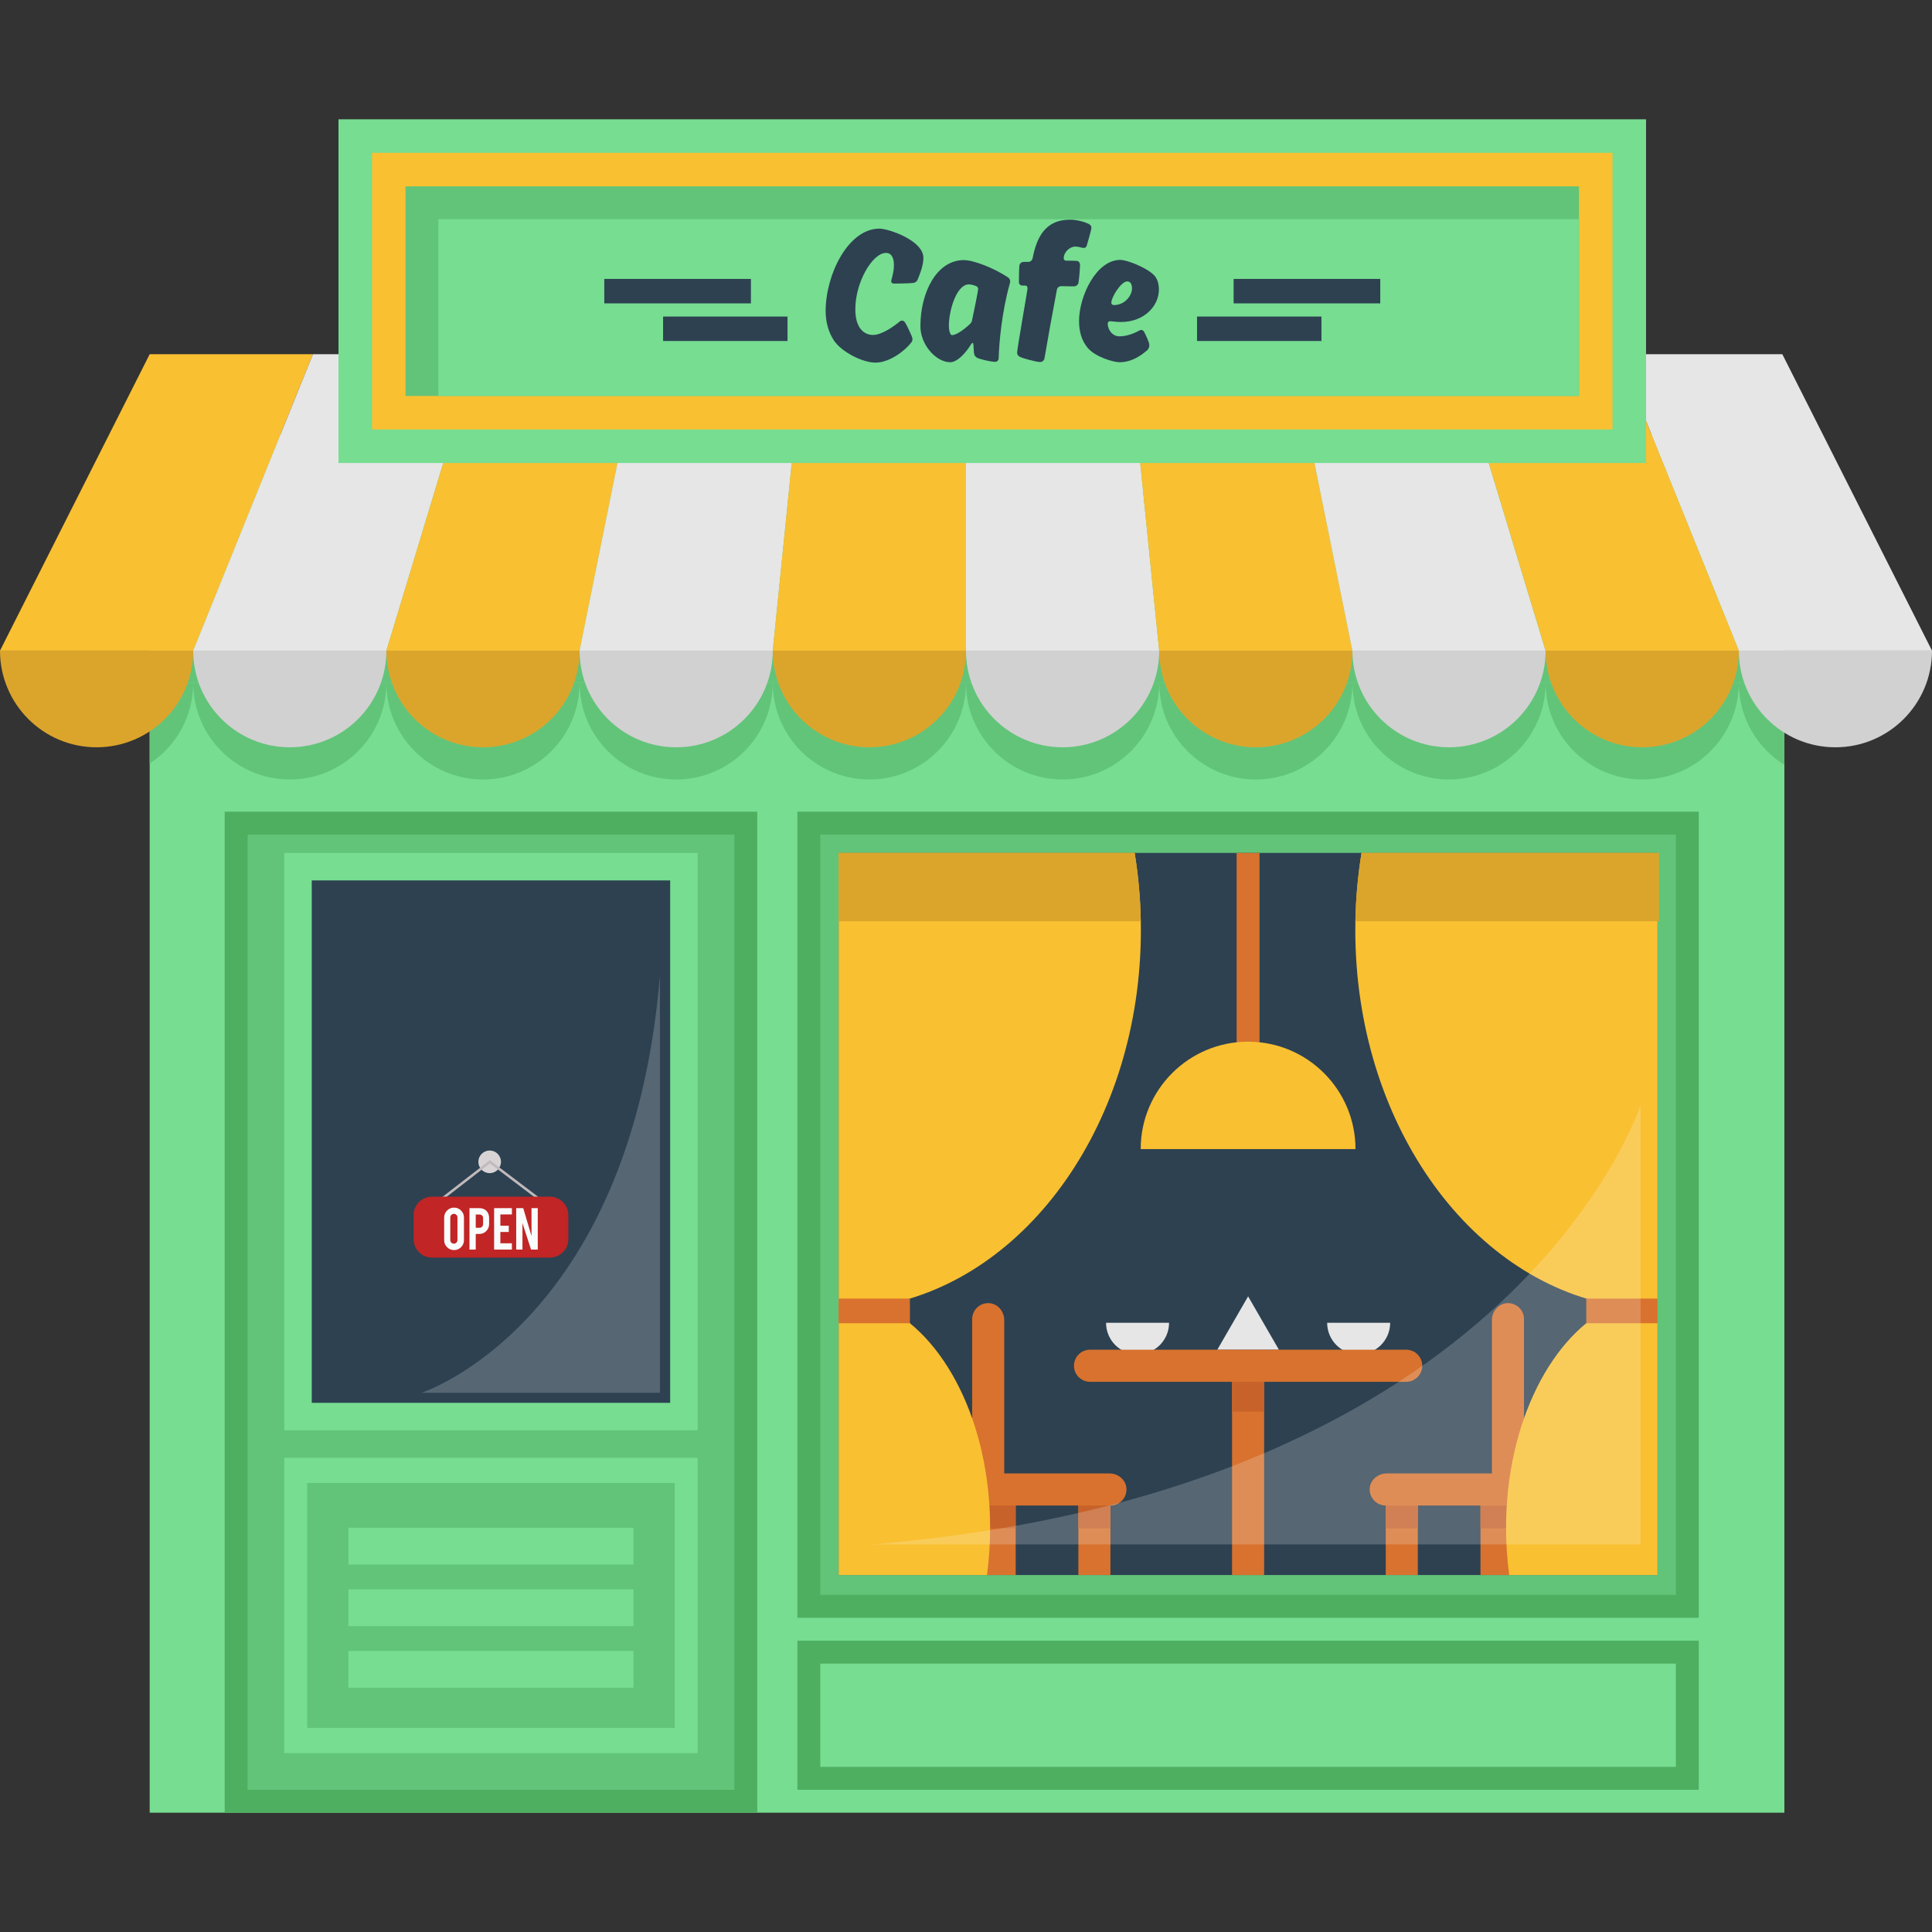 <?xml version="1.0" encoding="iso-8859-1"?>
<!-- Uploaded to: SVG Repo, www.svgrepo.com, Generator: SVG Repo Mixer Tools -->
<svg version="1.1" id="Layer_1" xmlns="http://www.w3.org/2000/svg" xmlns:xlink="http://www.w3.org/1999/xlink" 
	 viewBox="0 0 421.601 421.601" xml:space="preserve">
<rect x="0" y="0" width="421.601" height="421.601" fill="#333333" stroke="none"/>
<g>
	<rect x="32.663" y="94.785" style="fill:#76DD91;" width="356.73" height="300.78"/>
	<g>
		<path style="fill:#62C479;" d="M42.163,149.015c0,7.37-3.77,13.85-9.5,17.61v-17.61H42.163z"/>
		<path style="fill:#62C479;" d="M84.318,149.012c0,11.65-9.436,21.086-21.086,21.086c-11.637,0-21.073-9.436-21.073-21.086H84.318z
			"/>
		<path style="fill:#62C479;" d="M126.477,149.012c0,11.65-9.436,21.086-21.073,21.086c-11.65,0-21.086-9.436-21.086-21.086H126.477
			z"/>
		<path style="fill:#62C479;" d="M168.636,149.012c0,11.65-9.436,21.086-21.073,21.086c-11.65,0-21.086-9.436-21.086-21.086H168.636
			z"/>
		<path style="fill:#62C479;" d="M210.795,149.012c0,11.65-9.436,21.086-21.073,21.086c-11.65,0-21.086-9.436-21.086-21.086H210.795
			z"/>
		<path style="fill:#62C479;" d="M252.966,149.012c0,11.65-9.448,21.086-21.086,21.086c-11.637,0-21.086-9.436-21.086-21.086
			H252.966z"/>
		<path style="fill:#62C479;" d="M295.125,149.012c0,11.65-9.436,21.086-21.086,21.086c-11.637,0-21.073-9.436-21.073-21.086
			H295.125z"/>
		<path style="fill:#62C479;" d="M337.284,149.012c0,11.65-9.436,21.086-21.086,21.086c-11.637,0-21.073-9.436-21.073-21.086
			H337.284z"/>
		<path style="fill:#62C479;" d="M379.443,149.012c0,11.65-9.436,21.086-21.086,21.086c-11.637,0-21.073-9.436-21.073-21.086
			H379.443z"/>
		<path style="fill:#62C479;" d="M389.393,149.015v17.9c-5.98-3.72-9.95-10.34-9.95-17.9H389.393z"/>
	</g>
	<rect x="32.663" y="94.785" style="fill:#62C479;" width="356.73" height="54.227"/>
	<rect x="49.032" y="177.123" style="fill:#4EAF60;" width="116.211" height="218.443"/>
	<rect x="54.032" y="182.123" style="fill:#62C479;" width="106.211" height="208.443"/>
	<rect x="62.032" y="186.124" style="fill:#76DD91;" width="90.211" height="126"/>
	<rect x="68.032" y="192.124" style="fill:#2D4151;" width="78.211" height="114"/>
	<rect x="62.032" y="318.123" style="fill:#76DD91;" width="90.211" height="64.443"/>
	<rect x="67.032" y="323.623" style="fill:#62C479;" width="80.211" height="53.443"/>
	<g>
		<g>
			<rect x="76.032" y="360.267" style="fill:#76DD91;" width="62.211" height="8.022"/>
		</g>
		<g>
			<rect x="76.032" y="333.4" style="fill:#76DD91;" width="62.211" height="8.022"/>
		</g>
		<g>
			<rect x="76.032" y="346.834" style="fill:#76DD91;" width="62.211" height="8.022"/>
		</g>
	</g>
	<g>
		<circle style="fill:#D8D4D5;" cx="106.857" cy="253.533" r="2.469"/>
		<g>
			<polygon style="fill:#C1B9BC;" points="118.807,262.889 106.897,253.871 95.535,262.668 95.199,262.234 106.894,253.18 
				119.139,262.451 			"/>
		</g>
		<path style="fill:#C12525;" d="M124.019,270.43c0,2.201-1.8,4-4,4H94.256c-2.2,0-4-1.799-4-4v-5.293c0-2.199,1.8-4,4-4h25.763
			c2.2,0,4,1.801,4,4V270.43z"/>
		<g>
			<path style="fill:#FAFCFC;" d="M99.083,263.527c0.601,0,1.112,0.213,1.533,0.636s0.631,0.933,0.631,1.529v4.935
				c0,0.602-0.212,1.112-0.635,1.533c-0.423,0.421-0.933,0.631-1.529,0.631c-0.601,0-1.111-0.211-1.529-0.635
				c-0.418-0.423-0.628-0.933-0.628-1.529v-4.935c0-0.601,0.212-1.112,0.635-1.533C97.983,263.738,98.491,263.527,99.083,263.527z
				 M99.826,265.664c0-0.217-0.076-0.4-0.227-0.553c-0.152-0.151-0.335-0.227-0.552-0.227c-0.216,0-0.401,0.075-0.555,0.227
				s-0.231,0.336-0.231,0.553v4.949c0,0.216,0.077,0.4,0.231,0.551c0.154,0.152,0.339,0.228,0.555,0.228
				c0.217,0,0.4-0.075,0.552-0.228c0.151-0.15,0.227-0.335,0.227-0.551V265.664z"/>
			<path style="fill:#FAFCFC;" d="M104.601,263.643c0.664,0,1.193,0.209,1.587,0.628c0.365,0.398,0.548,0.908,0.548,1.529v1.313
				c0,0.597-0.208,1.106-0.624,1.529c-0.416,0.424-0.92,0.635-1.512,0.635h-0.786v3.406h-1.364v-9.04L104.601,263.643
				L104.601,263.643z M105.417,265.822c0-0.236-0.071-0.426-0.213-0.57s-0.331-0.217-0.566-0.217h-0.822v2.894h0.822
				c0.217,0,0.4-0.077,0.552-0.231c0.151-0.153,0.227-0.338,0.227-0.555V265.822z"/>
			<path style="fill:#FAFCFC;" d="M107.826,272.684v-9.047h3.881v1.37h-2.518v2.468h1.84v1.371h-1.84v2.467h2.518v1.371H107.826z"/>
			<path style="fill:#FAFCFC;" d="M114.176,263.637l1.81,6.08v-6.08h1.364v9.047h-1.465l-1.875-5.793v5.793h-1.364v-9.047H114.176z"
				/>
		</g>
	</g>
	<rect x="174.006" y="177.123" style="fill:#4EAF60;" width="196.703" height="175.912"/>
	<rect x="179.006" y="182.123" style="fill:#62C479;" width="186.703" height="165.912"/>
	<rect x="183.003" y="186.125" style="fill:#2D4151;" width="178.71" height="157.58"/>
	<g>
		<path style="fill:#DBA52C;" d="M42.159,141.987c0,11.65-9.436,21.086-21.086,21.086C9.436,163.073,0,153.637,0,141.987"/>
		<path style="fill:#D1D1D1;" d="M84.318,141.987c0,11.65-9.436,21.086-21.086,21.086c-11.637,0-21.073-9.436-21.073-21.086"/>
		<path style="fill:#DBA52C;" d="M126.477,141.987c0,11.65-9.436,21.086-21.073,21.086c-11.65,0-21.086-9.436-21.086-21.086"/>
		<path style="fill:#D1D1D1;" d="M168.636,141.987c0,11.65-9.436,21.086-21.073,21.086c-11.65,0-21.086-9.436-21.086-21.086"/>
		<path style="fill:#DBA52C;" d="M210.795,141.987c0,11.65-9.436,21.086-21.073,21.086c-11.65,0-21.086-9.436-21.086-21.086"/>
		<path style="fill:#D1D1D1;" d="M252.966,141.987c0,11.65-9.448,21.086-21.086,21.086c-11.637,0-21.086-9.436-21.086-21.086"/>
		<path style="fill:#DBA52C;" d="M295.125,141.987c0,11.65-9.436,21.086-21.086,21.086c-11.637,0-21.073-9.436-21.073-21.086"/>
		<path style="fill:#D1D1D1;" d="M337.284,141.987c0,11.65-9.436,21.086-21.086,21.086c-11.637,0-21.073-9.436-21.073-21.086"/>
		<path style="fill:#DBA52C;" d="M379.443,141.987c0,11.65-9.436,21.086-21.086,21.086c-11.637,0-21.073-9.436-21.073-21.086"/>
		<path style="fill:#D1D1D1;" d="M421.601,141.987c0,11.65-9.436,21.086-21.073,21.086c-11.65,0-21.086-9.436-21.086-21.086"/>
	</g>
	<g>
		<polygon style="fill:#F9C032;" points="68.292,77.29 32.666,77.29 0,141.987 42.159,141.987 		"/>
		<polygon style="fill:#E6E6E6;" points="103.918,77.29 68.292,77.29 42.159,141.987 84.318,141.987 		"/>
		<polygon style="fill:#F9C032;" points="139.544,77.29 103.918,77.29 84.318,141.987 126.477,141.987 		"/>
		<polygon style="fill:#E6E6E6;" points="175.17,77.29 139.544,77.29 126.477,141.987 168.636,141.987 		"/>
		<polygon style="fill:#F9C032;" points="210.796,77.29 175.17,77.29 168.636,141.987 210.795,141.987 		"/>
		<polygon style="fill:#E6E6E6;" points="246.421,77.29 210.796,77.29 210.795,141.987 252.954,141.987 		"/>
		<polygon style="fill:#F9C032;" points="282.047,77.29 246.421,77.29 252.954,141.987 295.113,141.987 		"/>
		<polygon style="fill:#E6E6E6;" points="317.673,77.29 282.047,77.29 295.113,141.987 337.272,141.987 		"/>
		<polygon style="fill:#E6E6E6;" points="388.935,77.29 353.309,77.29 379.443,141.987 421.601,141.987 		"/>
		<polygon style="fill:#F9C032;" points="353.309,77.29 317.683,77.29 337.284,141.987 379.443,141.987 		"/>
	</g>
	<g>
		<rect x="268.858" y="299.535" style="fill:#D8722E;" width="7" height="44.17"/>
		<polygon style="fill:#E6E6E6;" points="265.64,294.535 272.362,282.892 279.084,294.535 		"/>
		<g>
			<path style="fill:#E6E6E6;" d="M255.112,288.66c0,3.797-3.078,6.875-6.875,6.875s-6.875-3.078-6.875-6.875"/>
			<path style="fill:#E6E6E6;" d="M303.362,288.66c0,3.797-3.078,6.875-6.875,6.875s-6.875-3.078-6.875-6.875"/>
		</g>
		<rect x="268.858" y="301.035" style="fill:#C6622A;" width="7" height="7"/>
		<path style="fill:#D8722E;" d="M306.862,301.535h-69c-1.933,0-3.5-1.567-3.5-3.5l0,0c0-1.933,1.567-3.5,3.5-3.5h69
			c1.933,0,3.5,1.567,3.5,3.5l0,0C310.362,299.968,308.795,301.535,306.862,301.535z"/>
		<g>
			<g>
				<rect x="214.645" y="327.035" style="fill:#D8722E;" width="7" height="16.667"/>
				<rect x="235.321" y="327.035" style="fill:#D8722E;" width="7" height="16.667"/>
				<rect x="235.321" y="326.535" style="fill:#C6622A;" width="7" height="7"/>
				<rect x="214.645" y="326.535" style="fill:#C6622A;" width="7" height="7"/>
				<path style="fill:#D8722E;" d="M242.123,321.535h-22.978v-33.469c0-1.895-1.419-3.594-3.312-3.693
					c-2.018-0.106-3.688,1.5-3.688,3.495v33.667v4.612c0,1.319,1.069,2.388,2.388,2.388h4.612h23.176
					c1.995,0,3.601-1.67,3.495-3.688C245.717,322.954,244.018,321.535,242.123,321.535z"/>
			</g>
			<g>
				<rect x="323.071" y="327.035" style="fill:#D8722E;" width="7" height="16.667"/>
				<rect x="302.395" y="327.035" style="fill:#D8722E;" width="7" height="16.667"/>
				<rect x="302.395" y="326.535" style="fill:#C6622A;" width="7" height="7"/>
				<rect x="323.071" y="326.535" style="fill:#C6622A;" width="7" height="7"/>
				<path style="fill:#D8722E;" d="M328.883,284.373c-1.893,0.099-3.312,1.798-3.312,3.693v33.469h-22.978
					c-1.895,0-3.594,1.419-3.693,3.312c-0.106,2.018,1.5,3.688,3.495,3.688h23.176h4.612c1.319,0,2.388-1.069,2.388-2.388v-4.612
					v-33.667C332.571,285.873,330.901,284.268,328.883,284.373z"/>
			</g>
		</g>
	</g>
	<path style="fill:#F9C032;" d="M192.373,284.865c13.69,6.19,23.69,25.58,23.69,48.55c0,3.53-0.24,6.97-0.69,10.29h-32.37v-157.58
		h64.6c0.79,4.83,1.25,9.81,1.34,14.91c0.01,0.63,0.02,1.27,0.02,1.91C248.963,244.665,224.363,279.155,192.373,284.865z"/>
	<path style="fill:#F9C032;" d="M361.713,186.125v157.58h-32.37c-0.45-3.32-0.69-6.76-0.69-10.29c0-22.97,10-42.36,23.69-48.55
		c-31.99-5.71-56.59-40.2-56.59-81.92c0-0.64,0.01-1.28,0.02-1.91c0.09-5.1,0.55-10.08,1.34-14.91L361.713,186.125L361.713,186.125z
		"/>
	<rect x="183.003" y="283.38" style="fill:#D8722E;" width="15.557" height="5.374"/>
	<rect x="346.156" y="283.38" style="fill:#D8722E;" width="15.557" height="5.374"/>
	<path style="fill:#DBA52C;" d="M247.603,186.125c0.79,4.83,1.25,9.81,1.34,14.91h-65.94v-14.91H247.603z"/>
	<rect x="269.858" y="186.125" style="fill:#D8722E;" width="5" height="50.91"/>
	<path style="fill:#DBA52C;" d="M362.033,186.125v14.91h-66.26c0.09-5.1,0.55-10.08,1.34-14.91H362.033z"/>
	<path style="fill:#F9C032;" d="M295.796,250.754c0-12.944-10.493-23.438-23.438-23.438s-23.438,10.493-23.438,23.438"/>
	<path style="opacity:0.2;fill:#FCFAFA;enable-background:new    ;" d="M190.412,337.018h167.591v-95.871
		C358.001,241.147,331.089,325.274,190.412,337.018z"/>
	<rect x="73.864" y="26.035" style="fill:#76DD91;" width="285.339" height="75"/>
	<rect x="81.18" y="33.352" style="fill:#F9C032;" width="270.706" height="60.367"/>
	<rect x="88.493" y="40.665" style="fill:#62C479;" width="256.08" height="45.74"/>
	<rect x="95.653" y="47.825" style="fill:#76DD91;" width="248.92" height="38.58"/>
	<rect x="174.006" y="358.035" style="fill:#4EAF60;" width="196.703" height="32.531"/>
	<rect x="179.006" y="363.035" style="fill:#76DD91;" width="186.703" height="22.531"/>
	<g>
		<path style="fill:#2D4151;" d="M194.467,61.363c0-0.087,0.043-0.217,0.043-0.217c0.304-1.13,0.565-2.129,0.565-3.258
			c0-1.477-0.435-2.693-1.738-2.693c-2.954,0-6.69,6.386-6.69,12.294c0,4.127,1.911,5.604,3.866,5.604s4.648-1.955,5.734-2.867
			c0,0,0.26-0.261,0.521-0.261c0.304,0,0.478,0.087,0.652,0.304c0.391,0.478,1.303,2.52,1.477,2.954
			c0.13,0.304,0.217,0.521,0.217,0.825c0,0.261-0.087,0.478-0.261,0.695c-1.303,1.738-4.692,4.388-7.82,4.388
			c-2.78,0-7.385-2.302-9.079-4.865c-1.129-1.738-1.781-3.953-1.781-6.386c0-7.95,4.909-17.985,11.729-17.985
			c1.998,0,9.601,2.563,9.601,6.386c0,1.651-0.782,3.606-1.26,4.735c-0.174,0.434-0.608,0.739-1.129,0.739
			c-0.652,0.087-3.389,0.13-4.04,0.13C194.728,61.884,194.467,61.667,194.467,61.363z"/>
		<path style="fill:#2D4151;" d="M212.537,77.002l-0.13-1.824c0-0.217-0.087-0.348-0.174-0.348s-0.174,0.087-0.261,0.217
			c-1.521,2.433-3.258,3.997-4.605,3.997c-3.084,0-6.516-3.78-6.516-7.863c0-7.255,3.475-14.423,9.471-14.423
			c2.128,0,6.473,1.694,9.601,3.736c0.304,0.174,0.521,0.521,0.521,0.912c0,0.13-0.087,0.478-0.087,0.478
			c-1.738,6.169-2.346,12.902-2.433,16.377c-0.044,0.391-0.348,0.695-0.739,0.695c-1.129,0-3.519-0.652-3.866-0.825
			C212.755,77.827,212.581,77.436,212.537,77.002z M212.146,69.791c0.478-2.259,1.304-6.343,1.304-6.69
			c0-0.304-0.131-0.565-0.479-0.695c-0.608-0.217-1.173-0.348-1.521-0.348c-2.823,0-4.388,5.952-4.388,8.949
			c0,1.26,0.304,2.128,0.695,2.128c0.912,0,2.563-1.173,3.823-2.346C211.93,70.486,212.103,70.095,212.146,69.791z"/>
		<path style="fill:#2D4151;" d="M234.69,53.804c-1.26,0-2.563,1.217-2.563,2.563c0,0.347,0.217,0.521,0.651,0.521
			c0.782,0,1.651,0,2.172,0.043c0.565,0.043,0.739,0.521,0.739,0.999c-0.044,0.999-0.174,2.737-0.348,3.78
			c-0.087,0.434-0.521,0.782-0.999,0.782c-0.608,0-1.738-0.043-2.78-0.043c-0.435,0-0.826,0.304-0.913,0.695
			c-0.912,4.735-1.998,10.817-2.736,15.118c-0.087,0.391-0.478,0.739-0.912,0.739c-0.869,0-3.736-0.782-4.432-1.129
			c-0.304-0.174-0.608-0.391-0.608-0.956c0-0.782,2.26-13.641,2.26-13.858c0-0.478-0.087-0.739-0.435-0.739h-0.608
			c-0.521,0-0.825-0.304-0.825-0.739s0-2.52,0.087-3.475c0-0.478,0.348-0.956,0.999-0.956h0.956c0.521,0,0.868-0.391,0.955-0.869
			c0.869-4.388,2.693-8.341,8.124-8.341c1.303,0,2.91,0.347,4.17,0.956c0.348,0.217,0.521,0.478,0.521,0.825
			c0,0.435-0.955,3.693-1.042,3.953c-0.087,0.304-0.392,0.435-0.695,0.435C236.168,54.108,235.343,53.804,234.69,53.804z"/>
		<path style="fill:#2D4151;" d="M244.29,73.396c1.521,0,3.171-0.608,4.388-1.303c0,0,0.173-0.087,0.347-0.087
			c0.305,0,0.479,0.13,0.652,0.435c0.304,0.565,1.129,2.259,1.129,2.867c0,0.478-0.174,0.825-0.435,1.086
			c-1.563,1.39-3.605,2.65-6.038,2.65c-1.434,0-5.43-1.173-7.081-3.258c-1.173-1.477-1.781-3.345-1.781-5.734
			c0-5.387,3.736-13.337,8.993-13.337c1.52,0,5.733,1.694,7.341,3.302c0.869,0.869,1.087,2.172,1.087,3.215
			c0,3.388-3.041,7.038-8.342,7.038c-0.825,0-1.998-0.174-2.346-0.174c-0.217,0-0.478,0.174-0.478,0.521
			C241.726,71.876,242.683,73.396,244.29,73.396z M242.509,66.055c0,0.347,0.261,0.521,0.564,0.521c2.477,0,3.953-2.172,3.953-3.606
			c0-0.825-0.261-1.564-1.043-1.564C244.637,61.406,242.509,64.882,242.509,66.055z"/>
	</g>
	<g>
		<rect x="131.866" y="60.868" style="fill:#2D4151;" width="32" height="5.333"/>
		<rect x="269.2" y="60.868" style="fill:#2D4151;" width="32" height="5.333"/>
	</g>
	<g>
		<rect x="144.7" y="69.079" style="fill:#2D4151;" width="27.15" height="5.333"/>
		<rect x="261.217" y="69.079" style="fill:#2D4151;" width="27.15" height="5.333"/>
	</g>
	<path style="opacity:0.2;fill:#FCFAFA;enable-background:new    ;" d="M144.009,212.937v91H91.952
		C91.952,303.937,137.632,289.323,144.009,212.937z"/>
</g>
</svg>